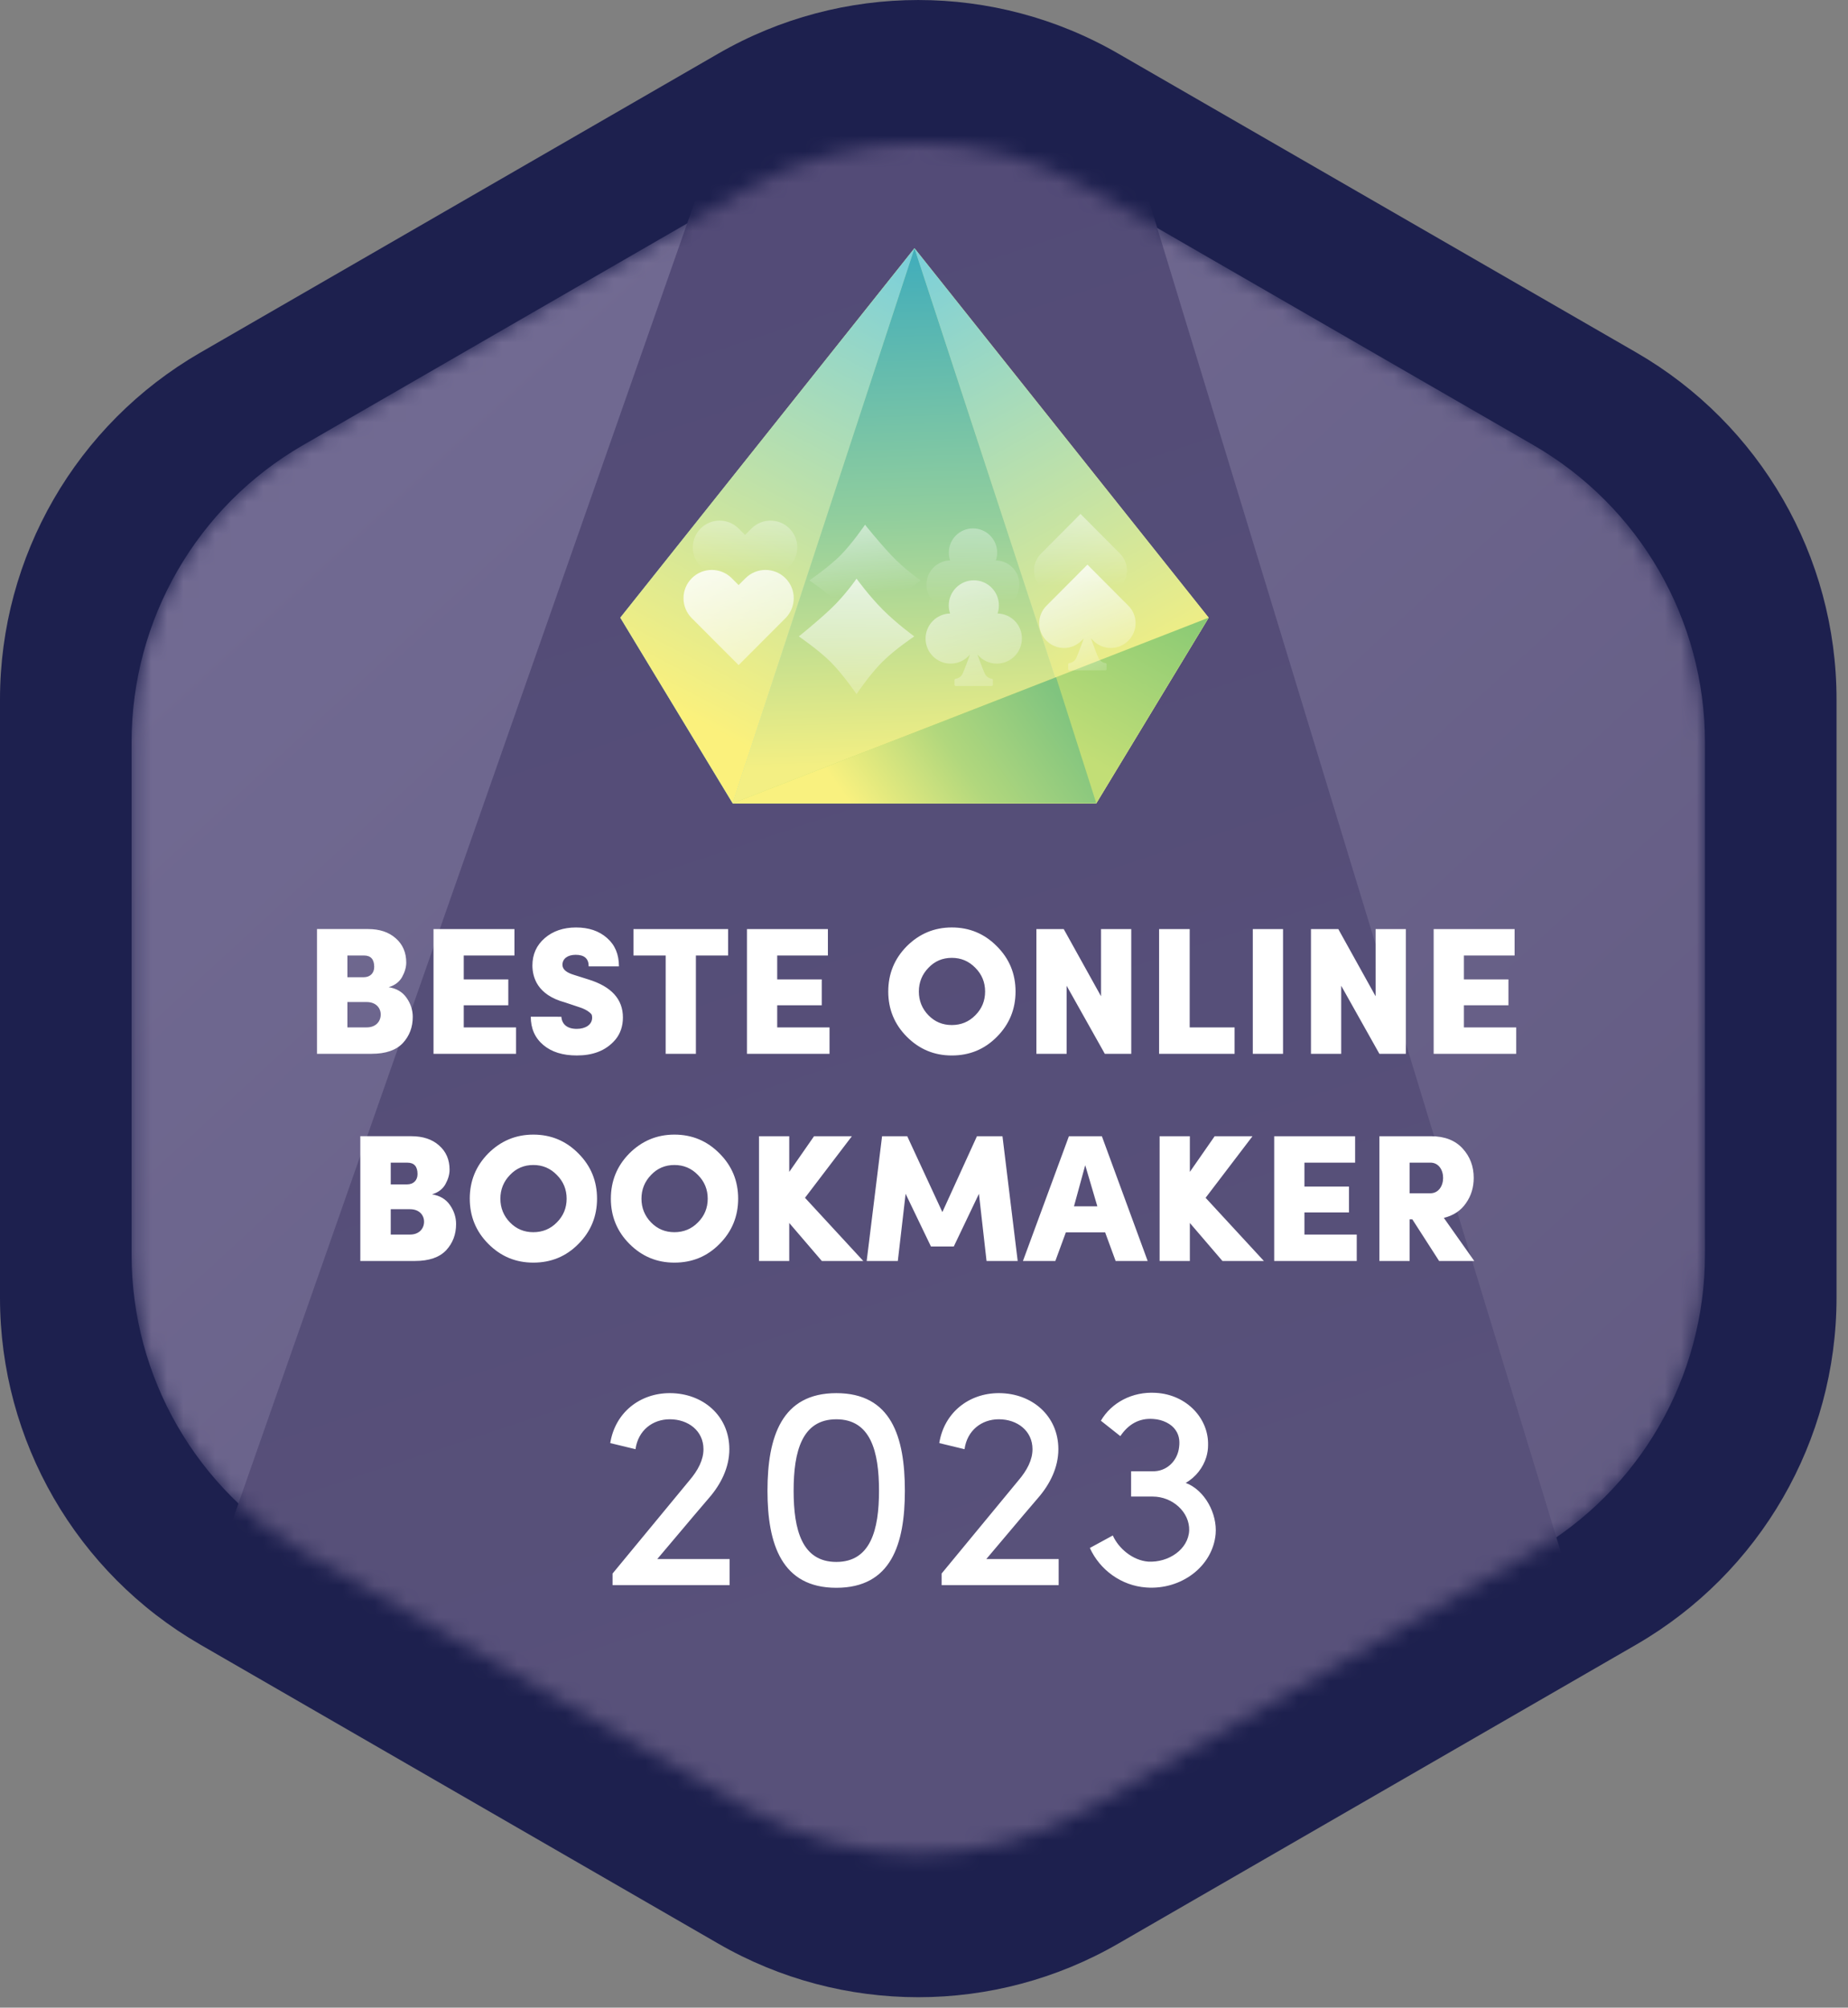 <?xml version="1.0" encoding="UTF-8"?> <svg xmlns="http://www.w3.org/2000/svg" xmlns:xlink="http://www.w3.org/1999/xlink" fill="none" height="126" viewBox="0 0 116 126" width="116"><rect x="0" y="0" width="116" height="126" fill="#808080" stroke="none"/><linearGradient id="a" gradientUnits="userSpaceOnUse" x1="8.259" x2="107.024" y1="62.666" y2="62.666"><stop offset="0" stop-color="#a794c7"></stop><stop offset="1" stop-color="#fff"></stop></linearGradient><linearGradient id="b" gradientUnits="userSpaceOnUse" x1="24.5" x2="122.5" y1="27" y2="133.5"><stop offset="0" stop-color="#716a92"></stop><stop offset="1" stop-color="#5d557c"></stop></linearGradient><linearGradient id="c" gradientUnits="userSpaceOnUse" x1="55" x2="88.12" y1="-5" y2="94.473"><stop offset="0" stop-color="#524a76"></stop><stop offset="1" stop-color="#58517a"></stop></linearGradient><linearGradient id="d"><stop offset="0" stop-color="#79cfdc"></stop><stop offset="1" stop-color="#fbf17c"></stop></linearGradient><linearGradient id="e" gradientUnits="userSpaceOnUse" x1="50.189" x2="65.28" xlink:href="#d" y1="52.606" y2="23.649"></linearGradient><linearGradient id="f" gradientUnits="userSpaceOnUse" x1="56.364" x2="72.361" xlink:href="#d" y1="15.829" y2="44.624"></linearGradient><linearGradient id="g" gradientUnits="userSpaceOnUse" x1="57.403" x2="57.403" xlink:href="#d" y1="15.578" y2="50.517"></linearGradient><linearGradient id="h" gradientUnits="userSpaceOnUse" x1="57.545" x2="42.453" xlink:href="#d" y1="15.652" y2="44.609"></linearGradient><linearGradient id="i" gradientUnits="userSpaceOnUse" x1="57.632" x2="58.568" y1="16.291" y2="47.889"><stop offset="0" stop-color="#43aeba"></stop><stop offset=".51" stop-color="#91ce9d"></stop><stop offset="1" stop-color="#f3ef83"></stop></linearGradient><linearGradient id="j" gradientUnits="userSpaceOnUse" x1="75.889" x2="69.101" y1="35.952" y2="48.123"><stop offset="0" stop-color="#7cc575"></stop><stop offset="1" stop-color="#c2de76"></stop></linearGradient><linearGradient id="k" gradientUnits="userSpaceOnUse" x1="66.292" x2="54.355" y1="43.442" y2="51.868"><stop offset="0" stop-color="#80c47f"></stop><stop offset=".51" stop-color="#b1d77d"></stop><stop offset="1" stop-color="#f9f17f"></stop></linearGradient><linearGradient id="l"><stop offset="0" stop-color="#fff"></stop><stop offset="1" stop-color="#fff" stop-opacity="0"></stop></linearGradient><linearGradient id="m" gradientUnits="userSpaceOnUse" x1="46.788" x2="46.788" xlink:href="#l" y1="26.589" y2="35.76"></linearGradient><linearGradient id="n" gradientUnits="userSpaceOnUse" x1="67.931" x2="67.96" xlink:href="#l" y1="27.291" y2="36.77"></linearGradient><linearGradient id="o" gradientUnits="userSpaceOnUse" x1="60.923" x2="61.087" xlink:href="#l" y1="24.503" y2="37.797"></linearGradient><linearGradient id="p" gradientUnits="userSpaceOnUse" x1="44.754" x2="50.412" xlink:href="#l" y1="32.612" y2="49.899"></linearGradient><linearGradient id="q" gradientUnits="userSpaceOnUse" x1="66.292" x2="69.716" xlink:href="#l" y1="33.611" y2="43.581"></linearGradient><linearGradient id="r" gradientUnits="userSpaceOnUse" x1="57.614" x2="63.272" xlink:href="#l" y1="29.344" y2="46.631"></linearGradient><linearGradient id="s" gradientUnits="userSpaceOnUse" x1="54.19" x2="55.075" xlink:href="#l" y1="29.095" y2="37.202"></linearGradient><linearGradient id="t" gradientUnits="userSpaceOnUse" x1="52.717" x2="52.606" xlink:href="#l" y1="32.207" y2="46.947"></linearGradient><mask id="u" height="109" maskUnits="userSpaceOnUse" width="100" x="8" y="8"><path d="m107.02 78.748v-32.17c0-7.69-4.1-14.79-10.76-18.64l-27.86-16.08c-6.66-3.84-14.86-3.84-21.52 0l-27.86 16.08c-6.66 3.84-10.76 10.95-10.76 18.64v32.17c0 7.69 4.1 14.79 10.76 18.64l27.86 16.079c6.66 3.84 14.86 3.84 21.52 0l27.86-16.079c6.66-3.84 10.76-10.95 10.76-18.64z" fill="url(#a)"></path></mask><path clip-rule="evenodd" d="m115.28 81.438v-37.55c0-8.97-4.79-17.27-12.56-21.76l-32.52-18.76c-7.77-4.49-17.35-4.49-25.12 0l-32.52 18.77c-7.77 4.49-12.56 12.78-12.56 21.76v37.55c0 8.97 4.79 17.27 12.56 21.761l32.52 18.769c7.77 4.49 17.35 4.49 25.12 0l32.52-18.769c7.77-4.5 12.56-12.79 12.56-21.77z" fill="#1d204e" fill-rule="evenodd"></path><g mask="url(#u)"><path d="m107.02 78.748v-32.17c0-7.69-4.1-14.79-10.76-18.64l-27.86-16.08c-6.66-3.84-14.86-3.84-21.52 0l-27.86 16.08c-6.66 3.84-10.76 10.95-10.76 18.64v32.17c0 7.69 4.1 14.79 10.76 18.64l27.86 16.079c6.66 3.84 14.86 3.84 21.52 0l27.86-16.079c6.66-3.84 10.76-10.95 10.76-18.64z" fill="url(#b)"></path><path d="m1.37 133.137 57.5-164 50 164z" fill="url(#c)"></path></g><path d="m25.5 60.41c0-.625-.216-1.136-.659-1.523-.432-.386-1.011-.58-1.739-.58h-3.205v7.83h3.432c.886 0 1.534-.227 1.955-.67.42-.455.625-1 .625-1.648 0-.42-.125-.818-.386-1.193-.261-.375-.636-.591-1.125-.67.386-.114.67-.33.841-.636.17-.307.261-.614.261-.909zm-3.693-.443h1.046c.42 0 .636.239.636.716 0 .398-.261.648-.659.648h-1.023zm1.205 2.921c.591 0 .886.375.886.784 0 .443-.318.807-.875.807h-1.216v-1.591zm9.382 1.591h-3.284v-1.387h2.796v-1.625h-2.796v-1.5h3.182v-1.659h-5.08v7.83h5.182zm.923-.67c0 .739.261 1.33.784 1.773s1.227.659 2.102.659c.955 0 1.807-.261 2.432-1.0.307-.375.466-.841.466-1.386 0-1.148-.727-1.943-2.171-2.386l-.898-.284c-.489-.148-.727-.352-.727-.636 0-.375.318-.625.83-.625.545 0 .818.239.818.727h1.898c0-.761-.25-1.352-.75-1.784-.5-.443-1.148-.659-1.943-.659s-1.455.227-1.966.67-.773 1.011-.773 1.727c.011.716.284 1.83 2.046 2.307l.92.307c.466.148.727.386.761.477.011.045.023.102.023.171 0 .455-.432.705-.966.705-.625 0-.932-.307-.966-.761zm8.467 2.33h1.898v-6.171h2.023v-1.659h-5.943v1.659h2.023zm10.286-1.659h-3.284v-1.387h2.796v-1.625h-2.796v-1.5h3.182v-1.659h-5.08v7.83h5.182zm3.686-2.25c0 1.102.386 2.057 1.171 2.841s1.716 1.171 2.818 1.171c1.114 0 2.057-.386 2.83-1.171.784-.784 1.171-1.739 1.171-2.841 0-1.114-.386-2.057-1.171-2.841-.773-.784-1.716-1.182-2.83-1.182-1.102 0-2.046.398-2.83 1.182-.773.784-1.159 1.727-1.159 2.841zm3.989 2.102c-.58 0-1.068-.204-1.466-.614-.398-.409-.602-.909-.602-1.489 0-.58.205-1.08.602-1.489.398-.42.886-.625 1.466-.625.58 0 1.068.204 1.477.625.409.409.614.909.614 1.489 0 .58-.204 1.08-.614 1.489-.398.409-.898.614-1.477.614zm9.367-1.807-2.341-4.216h-1.716v7.83h1.898v-4.273l2.398 4.273h1.659v-7.83h-1.898zm8.384 1.955h-2.818v-6.171h-1.921v7.83h4.739zm3.041 1.659v-7.83h-1.898v7.83zm5.81-3.614-2.341-4.216h-1.716v7.83h1.898v-4.273l2.398 4.273h1.659v-7.83h-1.898zm8.827 1.955h-3.284v-1.387h2.796v-1.625h-2.796v-1.5h3.182v-1.659h-5.08v7.83h5.182zm-66.954 8.932c0-.625-.216-1.136-.659-1.523-.432-.386-1.011-.58-1.739-.58h-3.205v7.83h3.432c.886 0 1.534-.227 1.955-.67.42-.455.625-1 .625-1.648 0-.42-.125-.818-.386-1.193-.261-.375-.636-.591-1.125-.67.386-.114.67-.33.841-.636.17-.307.261-.614.261-.909zm-3.693-.443h1.046c.42 0 .636.239.636.716 0 .398-.261.648-.659.648h-1.023zm1.205 2.921c.591 0 .886.375.886.784 0 .443-.318.807-.875.807h-1.216v-1.591zm3.756-.659c0 1.102.386 2.057 1.17 2.841.784.784 1.716 1.171 2.818 1.171 1.114 0 2.057-.386 2.83-1.171.784-.784 1.17-1.739 1.17-2.841 0-1.114-.386-2.057-1.17-2.841-.773-.784-1.716-1.182-2.83-1.182-1.102 0-2.046.398-2.83 1.182-.773.784-1.159 1.727-1.159 2.841zm3.989 2.102c-.58 0-1.068-.204-1.466-.614-.398-.409-.602-.909-.602-1.489 0-.58.204-1.08.602-1.489.398-.42.886-.625 1.466-.625.58 0 1.068.204 1.477.625.409.409.614.909.614 1.489 0 .58-.205 1.08-.614 1.489-.398.409-.898.614-1.477.614zm4.867-2.102c0 1.102.386 2.057 1.171 2.841s1.716 1.171 2.818 1.171c1.114 0 2.057-.386 2.83-1.171.784-.784 1.171-1.739 1.171-2.841 0-1.114-.386-2.057-1.171-2.841-.773-.784-1.716-1.182-2.83-1.182-1.102 0-2.046.398-2.83 1.182-.773.784-1.159 1.727-1.159 2.841zm3.989 2.102c-.58 0-1.068-.204-1.466-.614s-.602-.909-.602-1.489c0-.58.205-1.08.602-1.489.398-.42.886-.625 1.466-.625.58 0 1.068.204 1.477.625.409.409.614.909.614 1.489 0 .58-.204 1.08-.614 1.489-.398.409-.898.614-1.477.614zm11.14-6.023h-2.375l-1.557 2.239v-2.239h-1.898v7.83h1.898v-2.386l2.046 2.386h2.602l-3.659-3.966zm3.475 0h-1.58l-.966 7.83h1.955l.489-4.216 1.591 3.307h1.432l1.58-3.307.477 4.216h1.955l-.955-7.83h-1.602l-2.171 4.761zm15.092 7.83-2.875-7.83h-2.068l-2.886 7.83h2.034l.659-1.796h2.466l.659 1.796zm-3.159-3.432h-1.466l.705-2.58zm9.739-4.398h-2.375l-1.557 2.239v-2.239h-1.898v7.83h1.898v-2.386l2.046 2.386h2.602l-3.659-3.966zm6.544 6.171h-3.284v-1.387h2.796v-1.625h-2.796v-1.5h3.182v-1.659h-5.08v7.83h5.182zm3.319-.955h.17l1.682 2.614h2.205l-1.909-2.705c.602-.148 1.068-.455 1.386-.92.33-.466.489-1.0.489-1.591 0-.716-.227-1.33-.693-1.841-.466-.511-1.125-.773-1.989-.773h-3.239v7.83h1.898zm1.25-3.557c1.136-.068 1.136 1.977 0 1.921h-1.25v-1.921z" fill="#fff"></path><path d="m38.451 98.756v.729h7.348v-1.641h-4.54c1.659-1.951 1.696-2.024 3.227-3.811.766-.875 1.295-1.933 1.295-3.081 0-2.097-1.659-3.519-3.738-3.519-1.86 0-3.428 1.203-3.738 3.136l1.586.383c.164-1.185 1.076-1.878 2.151-1.878 1.167 0 2.115.729 2.115 1.878 0 .675-.346 1.331-.875 1.951zm9.724-5.196c0 3.355.893 6.09 4.321 6.09 3.446 0 4.303-2.735 4.303-6.09 0-3.391-.857-6.126-4.303-6.126-3.428 0-4.321 2.735-4.321 6.126zm1.641 0c0-2.48.529-4.485 2.68-4.485 2.151 0 2.68 2.006 2.68 4.485 0 2.461-.529 4.467-2.68 4.467-2.151 0-2.68-2.006-2.68-4.467zm9.289 5.196v.729h7.348v-1.641h-4.54c1.659-1.951 1.696-2.024 3.227-3.811.766-.875 1.294-1.933 1.294-3.081 0-2.097-1.659-3.519-3.738-3.519-1.86 0-3.428 1.203-3.738 3.136l1.586.383c.164-1.185 1.076-1.878 2.151-1.878 1.167 0 2.115.729 2.115 1.878 0 .675-.346 1.331-.875 1.951zm11.219-8.624c.492-.729 1.167-1.149 2.079-1.076.583.036 1.13.31 1.386.693.274.383.274.821.201 1.222-.146.766-.784 1.386-1.641 1.367h-1.349v1.586h1.349c1.258 0 2.334.985 2.297 2.133-.055 1.167-1.276 2.024-2.589 1.951h.018c-.966-.073-1.86-.821-2.224-1.641l-1.44.784c.62 1.367 1.969 2.37 3.537 2.48 2.206.164 4.175-1.331 4.358-3.355.109-1.276-.675-2.753-1.878-3.209.638-.365 1.094-.966 1.294-1.623.073-.255.109-.492.109-.729.055-1.677-1.331-3.191-3.282-3.3-1.477-.091-2.79.62-3.446 1.75z" fill="#fff"></path><path d="m45.99 50.417-7.055-11.652 18.467-23.186 18.467 23.186-7.055 11.652z" fill="url(#e)"></path><path d="m68.815 50.417-11.413-34.838 18.467 23.186z" fill="url(#f)"></path><path d="m68.815 50.417-11.413-34.838-11.413 34.838z" fill="url(#g)"></path><path d="m57.403 15.579-11.413 34.838-7.055-11.652z" fill="url(#h)"></path><path d="m68.815 50.417-11.413-34.838-11.413 34.838z" fill="url(#i)"></path><path d="m75.87 38.765-29.88 11.652h22.826z" fill="url(#j)"></path><path d="m66.292 42.505-20.302 7.911h22.826z" fill="url(#k)"></path><path d="m49.553 33.167c-.657-.657-1.722-.657-2.378 0l-.408.408-.408-.408c-.657-.657-1.722-.657-2.378 0-.657.657-.657 1.722 0 2.378l.408.408 2.378 2.383 2.378-2.383.408-.408c.657-.657.657-1.722 0-2.378z" fill="url(#m)"></path><path d="m70.303 34.743-.361-.361-2.117-2.127-2.117 2.127-.361.361c-.587.587-.587 1.535 0 2.117.587.587 1.535.587 2.117 0l.144-.144c-.14.37-.262.745-.452 1.178-.077.176-.239.298-.429.321-.041.005-.068.041-.068.077v.284c0 .045.036.077.077.077h2.172c.045 0 .077-.036.077-.077v-.284c0-.041-.027-.072-.068-.077-.185-.022-.352-.144-.429-.321-.19-.433-.311-.813-.451-1.178l.144.144c.587.587 1.535.587 2.117 0 .587-.582.587-1.53.004-2.117z" fill="url(#n)"></path><path d="m62.511 35.172c.054-.153.081-.321.081-.492 0-.84-.682-1.517-1.517-1.517-.84 0-1.517.682-1.517 1.517 0 .172.027.339.081.492-.822.018-1.485.691-1.485 1.517 0 .84.682 1.517 1.517 1.517.474 0 .894-.217 1.174-.555-.135.361-.257.727-.442 1.151-.077.176-.239.298-.429.321-.041.004-.068.041-.068.077v.284c0 .045.036.077.077.077h2.172c.045 0 .077-.036.077-.077v-.284c0-.041-.027-.072-.068-.077-.185-.023-.352-.144-.429-.321-.185-.424-.307-.79-.442-1.151.28.339.7.555 1.174.555.84 0 1.517-.682 1.517-1.517.013-.831-.65-1.499-1.472-1.517z" fill="url(#o)"></path><path d="m49.304 36.289c-.693-.693-1.816-.693-2.509 0l-.431.431-.431-.431c-.693-.693-1.816-.693-2.509 0-.693.693-.693 1.816 0 2.509l.431.431 2.509 2.514 2.509-2.514.431-.431c.693-.693.693-1.816 0-2.509z" fill="url(#p)"></path><path d="m70.828 38.016-.374-.374-2.196-2.205-2.196 2.205-.374.374c-.609.609-.609 1.592 0 2.196.609.609 1.592.609 2.195 0l.15-.15c-.145.384-.272.772-.468 1.222-.08.182-.248.309-.445.332-.042.005-.07.042-.07.08v.295c0 .047.037.08.08.08h2.252c.047 0 .08-.037.08-.08v-.295c0-.042-.028-.075-.07-.08-.192-.023-.365-.15-.445-.332-.197-.449-.323-.843-.468-1.222l.15.15c.609.609 1.592.609 2.195 0 .609-.604.609-1.592.005-2.196z" fill="url(#q)"></path><path d="m62.617 38.503c.056-.159.084-.332.084-.51 0-.871-.707-1.573-1.573-1.573-.866 0-1.573.707-1.573 1.573 0 .178.028.351.084.51-.852.019-1.54.716-1.54 1.573 0 .871.707 1.573 1.573 1.573.491 0 .927-.225 1.217-.576-.14.374-.267.754-.459 1.194-.08.183-.248.309-.445.332-.042.005-.07.042-.07.08v.295c0 .047.037.08.08.08h2.252c.047 0 .08-.037.08-.08v-.295c0-.042-.028-.075-.07-.08-.192-.023-.365-.15-.445-.332-.192-.44-.318-.819-.459-1.194.29.351.726.576 1.217.576.871 0 1.573-.707 1.573-1.573.014-.857-.674-1.554-1.526-1.573z" fill="url(#r)"></path><path d="m50.804 36.427s1.188-.809 1.937-1.557c.749-.749 1.558-1.937 1.558-1.937s.772.975 1.615 1.879c.842.905 1.879 1.615 1.879 1.615s-1.04.753-1.891 1.603c-.851.851-1.603 1.891-1.603 1.891s-.782-1.172-1.552-1.942-1.942-1.552-1.942-1.552z" fill="url(#s)"></path><path d="m53.765 43.564s-.839-1.232-1.615-2.008-2.008-1.615-2.008-1.615 1.01-.801 1.949-1.675c.938-.873 1.675-1.948 1.675-1.948s.781 1.079 1.663 1.96c.882.882 1.96 1.663 1.96 1.663s-1.216.81-2.014 1.609c-.798.798-1.609 2.014-1.609 2.014z" fill="url(#t)"></path></svg> 